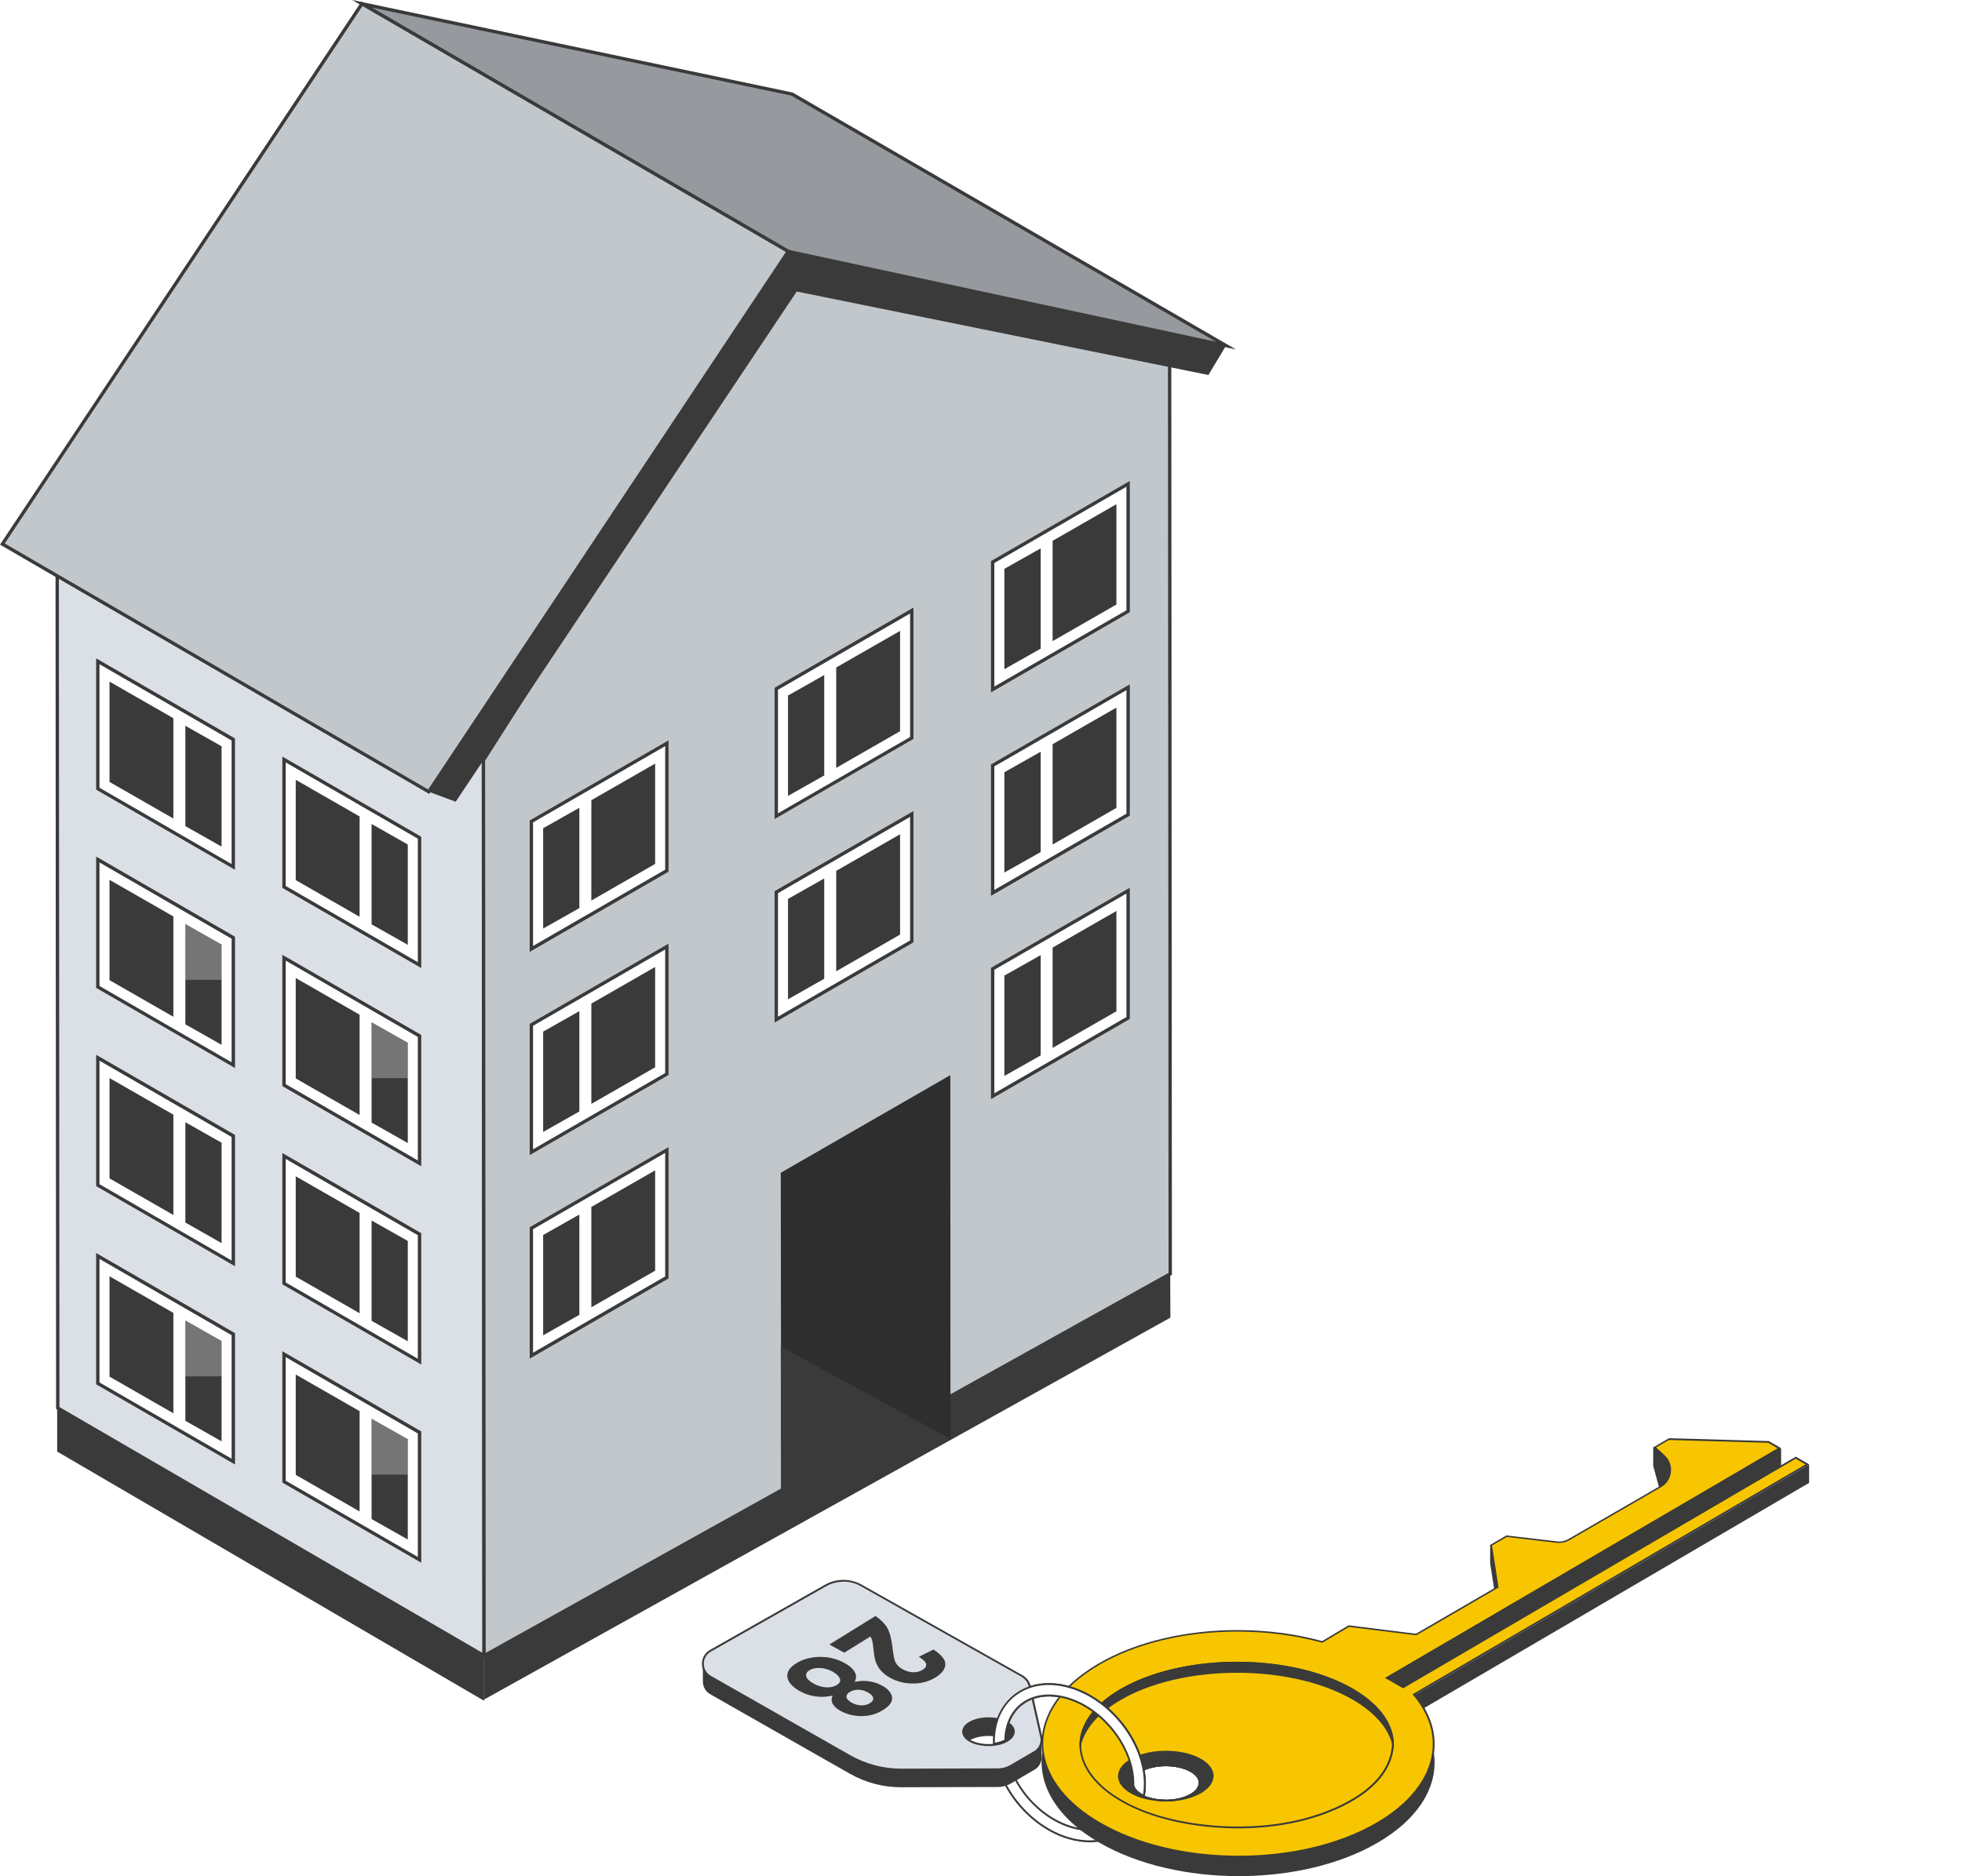 <svg xmlns="http://www.w3.org/2000/svg" xmlns:xlink="http://www.w3.org/1999/xlink" viewBox="0 0 293.1 280.35"><defs><style>      .cls-1 {        fill: #dbe0e6;      }      .cls-2 {        mask: url(#mask-5);      }      .cls-3 {        mask: url(#mask-1);      }      .cls-4 {        fill: url(#_Áĺçűě_ííűé_ăđŕäčĺíň_18-3);      }      .cls-4, .cls-5, .cls-6, .cls-7, .cls-8, .cls-9 {        mix-blend-mode: multiply;      }      .cls-10 {        filter: url(#luminosity-noclip-5);      }      .cls-11 {        fill: #96999e;      }      .cls-5 {        fill: url(#_Áĺçűě_ííűé_ăđŕäčĺíň_22);      }      .cls-12, .cls-13 {        fill: #fff;      }      .cls-6 {        fill: url(#_Áĺçűě_ííűé_ăđŕäčĺíň_22-2);      }      .cls-14 {        mask: url(#mask);      }      .cls-15 {        fill: #606060;      }      .cls-16 {        fill: #c2c7cb;      }      .cls-7 {        fill: url(#_Áĺçűě_ííűé_ăđŕäčĺíň_18);      }      .cls-17 {        mask: url(#mask-2);      }      .cls-18 {        filter: url(#luminosity-noclip-3);      }      .cls-19 {        isolation: isolate;      }      .cls-20 {        fill: #3a3a3a;      }      .cls-13 {        opacity: .3;      }      .cls-8 {        fill: url(#_Áĺçűě_ííűé_ăđŕäčĺíň_22-3);      }      .cls-21 {        fill: #f7c600;      }      .cls-22 {        mask: url(#mask-4);      }      .cls-9 {        fill: url(#_Áĺçűě_ííűé_ăđŕäčĺíň_18-2);      }      .cls-23 {        fill: #2e2e2e;      }      .cls-24 {        mask: url(#mask-3);      }      .cls-25 {        filter: url(#luminosity-noclip);      }    </style><filter id="luminosity-noclip" x="6.72" y="88.88" width="286.38" height="167.58" color-interpolation-filters="sRGB" filterUnits="userSpaceOnUse"></filter><filter id="luminosity-noclip-2" x="6.72" y="-8648.78" width="286.38" height="32766" color-interpolation-filters="sRGB" filterUnits="userSpaceOnUse"></filter><mask id="mask-1" x="6.72" y="-8648.78" width="286.38" height="32766" maskUnits="userSpaceOnUse"></mask><linearGradient id="_&#xC1;&#x13A;&#xE7;&#x171;&#x11B;_&#xED;&#xED;&#x171;&#xE9;_&#x103;&#x111;&#x155;&#xE4;&#x10D;&#x13A;&#xED;&#x148;_18" data-name="&#xC1;&#x13A;&#xE7;&#x171;&#x11B;&#x2D9;&#xED;&#xED;&#x171;&#xE9; &#x103;&#x111;&#x155;&#xE4;&#x10D;&#x13A;&#xED;&#x148; 18" x1="91.53" y1="274.07" x2="204.99" y2="77.57" gradientUnits="userSpaceOnUse"><stop offset="0" stop-color="#fff"></stop><stop offset="1" stop-color="#000"></stop></linearGradient><mask id="mask" x="6.72" y="88.88" width="286.38" height="167.58" maskUnits="userSpaceOnUse"><g class="cls-25"><g class="cls-3"><path class="cls-7" d="M289.94,122l-54.99-32.24c-1.98-1.16-4.43-1.17-6.42-.02L7.93,215.25c-1.6.92-1.61,3.22-.02,4.16l62.41,36.72c.74.44,1.66.44,2.41.02l217.15-123.08c4.27-2.44,4.3-8.58.06-11.06Z"></path></g></g></mask><linearGradient id="_&#xC1;&#x13A;&#xE7;&#x171;&#x11B;_&#xED;&#xED;&#x171;&#xE9;_&#x103;&#x111;&#x155;&#xE4;&#x10D;&#x13A;&#xED;&#x148;_22" data-name="&#xC1;&#x13A;&#xE7;&#x171;&#x11B;&#x2D9;&#xED;&#xED;&#x171;&#xE9; &#x103;&#x111;&#x155;&#xE4;&#x10D;&#x13A;&#xED;&#x148; 22" x1="91.53" y1="274.07" x2="204.99" y2="77.57" gradientUnits="userSpaceOnUse"><stop offset="0" stop-color="#cbcdd1"></stop><stop offset="1" stop-color="#afafb5"></stop></linearGradient><filter id="luminosity-noclip-3" x="166.12" y="202.52" width="125.68" height="72.89" color-interpolation-filters="sRGB" filterUnits="userSpaceOnUse"></filter><filter id="luminosity-noclip-4" x="166.12" y="-8648.78" width="125.68" height="32766" color-interpolation-filters="sRGB" filterUnits="userSpaceOnUse"></filter><mask id="mask-3" x="166.12" y="-8648.78" width="125.68" height="32766" maskUnits="userSpaceOnUse"></mask><linearGradient id="_&#xC1;&#x13A;&#xE7;&#x171;&#x11B;_&#xED;&#xED;&#x171;&#xE9;_&#x103;&#x111;&#x155;&#xE4;&#x10D;&#x13A;&#xED;&#x148;_18-2" data-name="&#xC1;&#x13A;&#xE7;&#x171;&#x11B;&#x2D9;&#xED;&#xED;&#x171;&#xE9; &#x103;&#x111;&#x155;&#xE4;&#x10D;&#x13A;&#xED;&#x148; 18" x1="-394.34" y1="296.06" x2="-354.21" y2="226.57" gradientTransform="translate(590.63)" xlink:href="#_&#xC1;&#x13A;&#xE7;&#x171;&#x11B;_&#xED;&#xED;&#x171;&#xE9;_&#x103;&#x111;&#x155;&#xE4;&#x10D;&#x13A;&#xED;&#x148;_18"></linearGradient><mask id="mask-2" x="166.12" y="202.52" width="125.68" height="72.89" maskUnits="userSpaceOnUse"><g class="cls-18"><g class="cls-24"><path class="cls-9" d="M290.96,225.42l-83.9,48.7c-3.01,1.72-6.7,1.71-9.7-.04l-30.41-17.66c-1.11-.65-1.11-2.25,0-2.89l88.67-50.81c.51-.29,1.14-.3,1.65-.01l33.67,19.79c1.13.63,1.14,2.26.01,2.91Z"></path></g></g></mask><linearGradient id="_&#xC1;&#x13A;&#xE7;&#x171;&#x11B;_&#xED;&#xED;&#x171;&#xE9;_&#x103;&#x111;&#x155;&#xE4;&#x10D;&#x13A;&#xED;&#x148;_22-2" data-name="&#xC1;&#x13A;&#xE7;&#x171;&#x11B;&#x2D9;&#xED;&#xED;&#x171;&#xE9; &#x103;&#x111;&#x155;&#xE4;&#x10D;&#x13A;&#xED;&#x148; 22" x1="-394.34" y1="296.06" x2="-354.21" y2="226.57" gradientTransform="translate(590.63)" xlink:href="#_&#xC1;&#x13A;&#xE7;&#x171;&#x11B;_&#xED;&#xED;&#x171;&#xE9;_&#x103;&#x111;&#x155;&#xE4;&#x10D;&#x13A;&#xED;&#x148;_22"></linearGradient><filter id="luminosity-noclip-5" x="114.6" y="213.93" width="87.98" height="51.39" color-interpolation-filters="sRGB" filterUnits="userSpaceOnUse"></filter><filter id="luminosity-noclip-6" x="114.6" y="-8648.78" width="87.98" height="32766" color-interpolation-filters="sRGB" filterUnits="userSpaceOnUse"></filter><mask id="mask-5" x="114.6" y="-8648.78" width="87.98" height="32766" maskUnits="userSpaceOnUse"></mask><linearGradient id="_&#xC1;&#x13A;&#xE7;&#x171;&#x11B;_&#xED;&#xED;&#x171;&#xE9;_&#x103;&#x111;&#x155;&#xE4;&#x10D;&#x13A;&#xED;&#x148;_18-3" data-name="&#xC1;&#x13A;&#xE7;&#x171;&#x11B;&#x2D9;&#xED;&#xED;&#x171;&#xE9; &#x103;&#x111;&#x155;&#xE4;&#x10D;&#x13A;&#xED;&#x148; 18" x1="-451.98" y1="274.47" x2="-427.88" y2="232.73" gradientTransform="translate(590.63)" xlink:href="#_&#xC1;&#x13A;&#xE7;&#x171;&#x11B;_&#xED;&#xED;&#x171;&#xE9;_&#x103;&#x111;&#x155;&#xE4;&#x10D;&#x13A;&#xED;&#x148;_18"></linearGradient><mask id="mask-4" x="114.6" y="213.93" width="87.98" height="51.39" maskUnits="userSpaceOnUse"><g class="cls-10"><g class="cls-2"><path class="cls-4" d="M202.08,235.49l-50.08,29.07c-1.8,1.03-4,1.02-5.79-.02l-31.12-18.42c-.66-.39-.66-1.34,0-1.73l52.92-30.32c.3-.18.68-.18.99,0l33.07,19.7c.68.38.68,1.35,0,1.73Z"></path></g></g></mask><linearGradient id="_&#xC1;&#x13A;&#xE7;&#x171;&#x11B;_&#xED;&#xED;&#x171;&#xE9;_&#x103;&#x111;&#x155;&#xE4;&#x10D;&#x13A;&#xED;&#x148;_22-3" data-name="&#xC1;&#x13A;&#xE7;&#x171;&#x11B;&#x2D9;&#xED;&#xED;&#x171;&#xE9; &#x103;&#x111;&#x155;&#xE4;&#x10D;&#x13A;&#xED;&#x148; 22" x1="-451.98" y1="274.47" x2="-427.88" y2="232.73" gradientTransform="translate(590.63)" xlink:href="#_&#xC1;&#x13A;&#xE7;&#x171;&#x11B;_&#xED;&#xED;&#x171;&#xE9;_&#x103;&#x111;&#x155;&#xE4;&#x10D;&#x13A;&#xED;&#x148;_22"></linearGradient></defs><g class="cls-19"><g id="Ebene_2" data-name="Ebene 2"><g id="Layer_1" data-name="Layer 1"><g><g class="cls-14"><path class="cls-5" d="M289.94,122l-54.99-32.24c-1.98-1.16-4.43-1.17-6.42-.02L7.93,215.25c-1.6.92-1.61,3.22-.02,4.16l62.41,36.72c.74.44,1.66.44,2.41.02l217.15-123.08c4.27-2.44,4.3-8.58.06-11.06Z"></path></g><g><g><polygon class="cls-1" points="72.32 247.41 8.63 210.4 8.54 77.04 72.22 113.59 72.32 247.41"></polygon><path class="cls-20" d="M72.57,247.84l-.38-.22-63.81-37.08v-.14l-.09-133.79.38.21,63.81,36.61v.14l.1,134.26ZM8.88,210.25l63.18,36.72-.09-133.24L8.79,77.48l.09,132.78Z"></path></g><polygon class="cls-20" points="174.84 196.89 72.34 253.94 72.32 247.41 174.82 190.35 174.84 196.89"></polygon><g><polygon class="cls-16" points="174.73 53.34 174.82 190.35 72.32 247.41 72.22 113.59 117.66 42.22 174.73 53.34"></polygon><path class="cls-20" d="M72.07,247.83v-.42s-.1-133.9-.1-133.9l.04-.06,45.54-71.51.17.03,57.26,11.16v.21l.09,137.16-.13.07-102.88,57.26ZM72.47,113.66l.09,133.32,102.01-56.78-.09-136.66-56.69-11.05-45.31,71.16Z"></path></g><g><polygon class="cls-11" points="183.16 51.64 117.75 37.57 54.07 .56 118.31 14.05 183.16 51.64"></polygon><path class="cls-20" d="M184.65,52.22l-67.03-14.43L52.6,0l65.83,13.83,66.22,38.39ZM117.84,37.34l63.82,13.73L118.22,14.29,55.54,1.13l62.31,36.21Z"></path></g><path class="cls-15" d="M64.23,109.93h0s0,.02.01.03c0,0,0-.01,0-.02,0-.01-.01-.02-.02-.03h0s0,0,0,0c0,0,0,.01,0,.02Z"></path><polygon class="cls-15" points="64.22 109.91 64.22 109.9 64.21 109.9 64.22 109.9 64.22 109.91"></polygon><polygon class="cls-20" points="183.16 51.64 180.52 56.03 119.02 43.56 68.07 119.8 64.04 118.3 117.62 37.56 183.16 51.64"></polygon><g><polygon class="cls-16" points="117.75 37.57 64.04 118.3 .36 81.3 54.07 .56 117.75 37.57"></polygon><path class="cls-20" d="M64.12,118.64l-.2-.12L0,81.38,53.99.23l.2.12,63.91,37.14-53.99,81.15ZM.71,81.21l63.25,36.76,53.44-80.32L54.15.9.71,81.21Z"></path></g><polygon class="cls-20" points="72.32 254.14 8.54 216.9 8.54 210.38 72.32 247.62 72.32 254.14"></polygon><g class="cls-19"><g><g><polygon class="cls-12" points="99.62 160.49 79.38 172.18 79.38 153.14 99.62 141.45 99.62 160.49"></polygon><path class="cls-20" d="M79.13,172.61v-19.62l20.74-11.98v19.62l-20.74,11.97ZM79.63,153.28v18.46l19.74-11.4v-18.46l-19.74,11.4Z"></path></g><polygon class="cls-20" points="97.87 159.48 88.34 164.95 88.34 149.96 97.87 144.49 97.87 159.48"></polygon><polygon class="cls-20" points="86.55 166.08 81.14 169.14 81.14 154.15 86.55 151.09 86.55 166.08"></polygon></g></g><g class="cls-19"><g><g><polygon class="cls-12" points="168.53 121.73 148.29 133.42 148.29 114.38 168.53 102.69 168.53 121.73"></polygon><path class="cls-20" d="M148.04,133.85v-19.62l20.74-11.97v19.62l-20.74,11.98ZM148.54,114.52v18.46l19.74-11.4v-18.46l-19.74,11.4Z"></path></g><polygon class="cls-20" points="166.78 120.72 157.25 126.19 157.25 111.2 166.78 105.73 166.78 120.72"></polygon><polygon class="cls-20" points="155.46 127.32 150.04 130.38 150.04 115.39 155.46 112.33 155.46 127.32"></polygon></g></g><g class="cls-19"><g><g><polygon class="cls-12" points="99.62 130.1 79.38 141.79 79.38 122.75 99.62 111.06 99.62 130.1"></polygon><path class="cls-20" d="M79.13,142.22v-19.62l20.74-11.97v19.62l-20.74,11.98ZM79.63,122.89v18.46l19.74-11.4v-18.46l-19.74,11.4Z"></path></g><polygon class="cls-20" points="97.87 129.09 88.34 134.56 88.34 119.57 97.87 114.1 97.87 129.09"></polygon><polygon class="cls-20" points="86.55 135.69 81.14 138.75 81.14 123.76 86.55 120.7 86.55 135.69"></polygon></g></g><g class="cls-19"><g><g><polygon class="cls-12" points="168.53 91.34 148.29 103.03 148.29 83.99 168.53 72.3 168.53 91.34"></polygon><path class="cls-20" d="M148.04,103.46v-19.62l20.74-11.97v19.61l-20.74,11.98ZM148.54,84.13v18.46l19.74-11.4v-18.46l-19.74,11.4Z"></path></g><polygon class="cls-20" points="166.78 90.33 157.25 95.8 157.25 80.81 166.78 75.34 166.78 90.33"></polygon><polygon class="cls-20" points="155.46 96.93 150.04 99.99 150.04 85 155.46 81.94 155.46 96.93"></polygon></g></g><g class="cls-19"><g><g><polygon class="cls-12" points="34.85 159.16 14.61 147.47 14.61 128.43 34.85 140.12 34.85 159.16"></polygon><path class="cls-20" d="M35.1,159.59l-.37-.22-20.37-11.76v-19.62l.38.22,20.37,11.76v19.62ZM14.86,147.33l19.74,11.4v-18.46l-19.74-11.4v18.46Z"></path></g><polygon class="cls-20" points="25.9 151.93 16.36 146.46 16.36 131.47 25.9 136.94 25.9 151.93"></polygon><polygon class="cls-20" points="33.1 156.12 27.69 153.06 27.69 138.07 33.1 141.13 33.1 156.12"></polygon><polygon class="cls-13" points="27.69 146.42 27.69 138.07 33.1 141.13 33.1 146.42 27.69 146.42"></polygon></g></g><g class="cls-19"><g><g><polygon class="cls-12" points="34.85 129.54 14.61 117.85 14.61 98.81 34.85 110.5 34.85 129.54"></polygon><path class="cls-20" d="M35.1,129.97l-.37-.22-20.37-11.76v-19.62l20.74,11.97v19.62ZM14.86,117.71l19.74,11.4v-18.46l-19.74-11.4v18.46Z"></path></g><polygon class="cls-20" points="25.9 122.31 16.36 116.84 16.36 101.85 25.9 107.32 25.9 122.31"></polygon><polygon class="cls-20" points="33.1 126.5 27.69 123.44 27.69 108.45 33.1 111.51 33.1 126.5"></polygon></g></g><g class="cls-19"><g><g><polygon class="cls-12" points="62.67 173.84 42.43 162.15 42.43 143.11 62.67 154.8 62.67 173.84"></polygon><path class="cls-20" d="M62.92,174.27l-.37-.22-20.37-11.76v-19.62l.38.22,20.37,11.76v19.62ZM42.68,162l19.74,11.4v-18.46l-19.74-11.4v18.46Z"></path></g><polygon class="cls-20" points="53.72 166.61 44.18 161.14 44.18 146.14 53.72 151.62 53.72 166.61"></polygon><polygon class="cls-20" points="60.92 170.8 55.51 167.74 55.51 152.75 60.92 155.81 60.92 170.8"></polygon><polygon class="cls-13" points="55.51 161.1 55.51 152.75 60.92 155.81 60.92 161.1 55.51 161.1"></polygon></g></g><g class="cls-19"><g><g><polygon class="cls-12" points="62.67 144.21 42.43 132.53 42.43 113.49 62.67 125.17 62.67 144.21"></polygon><path class="cls-20" d="M62.92,144.65l-.37-.22-20.37-11.76v-19.62l.38.22,20.37,11.76v19.62ZM42.68,132.38l19.74,11.4v-18.46l-19.74-11.4v18.46Z"></path></g><polygon class="cls-20" points="53.72 136.99 44.18 131.51 44.18 116.52 53.72 122 53.72 136.99"></polygon><polygon class="cls-20" points="60.92 141.18 55.51 138.12 55.51 123.12 60.92 126.19 60.92 141.18"></polygon></g></g><g class="cls-19"><g><g><polygon class="cls-12" points="99.62 190.88 79.38 202.57 79.38 183.53 99.62 171.84 99.62 190.88"></polygon><path class="cls-20" d="M79.13,203v-19.62l20.74-11.97v19.62l-20.74,11.98ZM79.63,183.67v18.46l19.74-11.4v-18.46l-19.74,11.4Z"></path></g><polygon class="cls-20" points="97.87 189.87 88.34 195.34 88.34 180.35 97.87 174.88 97.87 189.87"></polygon><polygon class="cls-20" points="86.55 196.47 81.14 199.53 81.14 184.54 86.55 181.48 86.55 196.47"></polygon></g></g><g class="cls-19"><g><g><polygon class="cls-12" points="136.21 140.66 115.97 152.35 115.97 133.31 136.21 121.63 136.21 140.66"></polygon><path class="cls-20" d="M115.72,152.78v-19.62l20.74-11.97v19.62l-20.74,11.98ZM116.22,133.46v18.46l19.74-11.4v-18.46l-19.74,11.4Z"></path></g><polygon class="cls-20" points="134.46 139.65 124.92 145.13 124.92 130.13 134.46 124.66 134.46 139.65"></polygon><polygon class="cls-20" points="123.13 146.25 117.72 149.32 117.72 134.32 123.13 131.26 123.13 146.25"></polygon></g></g><g class="cls-19"><g><g><polygon class="cls-12" points="136.21 110.28 115.97 121.96 115.97 102.92 136.21 91.24 136.21 110.28"></polygon><path class="cls-20" d="M115.72,122.39v-19.62l20.74-11.98v19.62l-20.74,11.97ZM116.22,103.07v18.46l19.74-11.4v-18.46l-19.74,11.4Z"></path></g><polygon class="cls-20" points="134.46 109.26 124.92 114.74 124.92 99.74 134.46 94.27 134.46 109.26"></polygon><polygon class="cls-20" points="123.13 115.87 117.72 118.93 117.72 103.93 123.13 100.87 123.13 115.87"></polygon></g></g><g class="cls-19"><g><g><polygon class="cls-12" points="168.53 152.12 148.29 163.81 148.29 144.77 168.53 133.08 168.53 152.12"></polygon><path class="cls-20" d="M148.04,164.24v-19.62l20.74-11.97v19.61l-20.74,11.98ZM148.54,144.91v18.46l19.74-11.4v-18.46l-19.74,11.4Z"></path></g><polygon class="cls-20" points="166.78 151.11 157.25 156.58 157.25 141.59 166.78 136.12 166.78 151.11"></polygon><polygon class="cls-20" points="155.46 157.71 150.04 160.77 150.04 145.78 155.46 142.72 155.46 157.71"></polygon></g></g><g class="cls-19"><g><g><polygon class="cls-12" points="34.85 218.4 14.61 206.71 14.61 187.68 34.85 199.36 34.85 218.4"></polygon><path class="cls-20" d="M35.1,218.83l-.37-.22-20.37-11.76v-19.62l.38.22,20.37,11.76v19.62ZM14.86,206.57l19.74,11.4v-18.46l-19.74-11.4v18.46Z"></path></g><polygon class="cls-20" points="25.9 211.18 16.36 205.7 16.36 190.71 25.9 196.18 25.9 211.18"></polygon><polygon class="cls-20" points="33.1 215.37 27.69 212.3 27.69 197.31 33.1 200.38 33.1 215.37"></polygon><polygon class="cls-13" points="27.69 205.66 27.69 197.31 33.1 200.38 33.1 205.66 27.69 205.66"></polygon></g></g><g class="cls-19"><g><g><polygon class="cls-12" points="34.85 188.78 14.61 177.09 14.61 158.05 34.85 169.74 34.85 188.78"></polygon><path class="cls-20" d="M35.1,189.21l-.37-.22-20.37-11.76v-19.62l.38.22,20.37,11.76v19.62ZM14.86,176.95l19.74,11.4v-18.46l-19.74-11.4v18.46Z"></path></g><polygon class="cls-20" points="25.9 181.55 16.36 176.08 16.36 161.09 25.9 166.56 25.9 181.55"></polygon><polygon class="cls-20" points="33.1 185.75 27.69 182.68 27.69 167.69 33.1 170.75 33.1 185.75"></polygon></g></g><g class="cls-19"><g><g><polygon class="cls-12" points="62.67 233.08 42.43 221.39 42.43 202.35 62.67 214.04 62.67 233.08"></polygon><path class="cls-20" d="M62.92,233.51l-.37-.22-20.37-11.76v-19.62l.38.22,20.37,11.76v19.62ZM42.68,221.25l19.74,11.4v-18.46l-19.74-11.4v18.46Z"></path></g><polygon class="cls-20" points="53.72 225.85 44.18 220.38 44.18 205.39 53.72 210.86 53.72 225.85"></polygon><polygon class="cls-20" points="60.92 230.04 55.51 226.98 55.51 211.99 60.92 215.05 60.92 230.04"></polygon><polygon class="cls-13" points="55.51 220.34 55.51 211.99 60.92 215.05 60.92 220.34 55.51 220.34"></polygon></g></g><g class="cls-19"><g><g><polygon class="cls-12" points="62.67 203.46 42.43 191.77 42.43 172.73 62.67 184.42 62.67 203.46"></polygon><path class="cls-20" d="M62.92,203.89l-.37-.22-20.37-11.76v-19.62l.38.22,20.37,11.76v19.62ZM42.68,191.63l19.74,11.4v-18.46l-19.74-11.4v18.46Z"></path></g><polygon class="cls-20" points="53.72 196.23 44.18 190.76 44.18 175.77 53.72 181.24 53.72 196.23"></polygon><polygon class="cls-20" points="60.92 200.42 55.51 197.36 55.51 182.37 60.92 185.43 60.92 200.42"></polygon></g></g></g><g><polygon class="cls-23" points="141.99 215.01 141.97 160.65 116.64 175.24 116.7 229.14 141.99 215.01"></polygon><polygon class="cls-20" points="141.99 215.01 116.64 201.21 116.7 229.14 141.99 215.01"></polygon></g><g><g class="cls-17"><path class="cls-6" d="M290.96,225.42l-83.9,48.7c-3.01,1.72-6.7,1.71-9.7-.04l-30.41-17.66c-1.11-.65-1.11-2.25,0-2.89l88.67-50.81c.51-.29,1.14-.3,1.65-.01l33.67,19.79c1.13.63,1.14,2.26.01,2.91Z"></path></g><g class="cls-22"><path class="cls-8" d="M202.08,235.49l-50.08,29.07c-1.8,1.03-4,1.02-5.79-.02l-31.12-18.42c-.66-.39-.66-1.34,0-1.73l52.92-30.32c.3-.18.68-.18.99,0l33.07,19.7c.68.38.68,1.35,0,1.73Z"></path></g><g><g><path class="cls-12" d="M162.83,275.15c-.97,0-1.98-.14-3.02-.43-6.08-1.7-11.15-8.07-11.31-14.2-.08-3.03,1.01-5.58,3.08-7.19,2.14-1.67,5.03-2.12,8.14-1.25,6.08,1.7,11.15,8.07,11.31,14.2h0c.08,3.02-1.01,5.58-3.08,7.19-1.43,1.11-3.19,1.68-5.12,1.68ZM156.69,253.35c-1.56,0-2.96.44-4.08,1.32-1.63,1.27-2.49,3.33-2.42,5.8.14,5.44,4.66,11.1,10.07,12.6,2.57.72,4.93.38,6.63-.95,1.63-1.27,2.49-3.33,2.42-5.8h0c-.14-5.44-4.66-11.1-10.07-12.6-.88-.25-1.74-.37-2.56-.37Z"></path><path class="cls-20" d="M162.83,275.29c-.99,0-2.02-.15-3.06-.44-6.13-1.71-11.25-8.14-11.42-14.33-.08-3.07,1.03-5.67,3.13-7.3,2.18-1.7,5.12-2.15,8.26-1.27,6.13,1.71,11.25,8.14,11.42,14.33.08,3.07-1.03,5.66-3.13,7.3-1.43,1.12-3.23,1.71-5.21,1.71ZM156.69,251.79c-1.9,0-3.63.56-5.03,1.65-2.03,1.58-3.1,4.09-3.02,7.07.16,6.08,5.19,12.39,11.21,14.07,3.04.84,5.93.4,8.01-1.23,2.03-1.58,3.1-4.09,3.02-7.07-.16-6.08-5.19-12.39-11.21-14.07-1.02-.29-2.03-.43-2.98-.43ZM162.82,273.58c-.83,0-1.7-.12-2.59-.37-5.46-1.52-10.03-7.24-10.17-12.74-.07-2.52.81-4.62,2.48-5.91,1.72-1.34,4.18-1.7,6.76-.97,5.46,1.52,10.03,7.24,10.17,12.74.07,2.52-.81,4.62-2.48,5.91-1.15.89-2.58,1.35-4.16,1.35ZM156.69,253.49c-1.53,0-2.91.45-3.99,1.29-1.59,1.24-2.43,3.26-2.37,5.68.14,5.38,4.61,10.98,9.97,12.47,2.52.71,4.84.38,6.51-.93,1.59-1.24,2.43-3.26,2.37-5.68-.14-5.38-4.61-10.98-9.97-12.47-.86-.24-1.71-.36-2.52-.36Z"></path></g><g><path class="cls-20" d="M155.6,262.53l-.02-2.46-.5.04-1.22-5.41c-.16-.69-.6-1.28-1.21-1.63l-23.99-13.52c-1.66-.94-3.69-.93-5.35,0l-16.41,9.31-1.9-.3v2.7h0c0,.75.38,1.49,1.12,1.91l20.83,11.86c2.35,1.34,5,2.04,7.7,2.03l14.4-.04c.71,0,1.4-.19,2.01-.55l3.51-2.05c.68-.4,1.07-1.14,1.03-1.91h0ZM151.45,261.4c-.03.63-.51,1.09-1.08,1.4-1.14.62-2.61.73-3.89.51-.62-.11-1.25-.3-1.77-.64-.47-.31-.86-.77-.84-1.32.02-.5.4-.99,1.11-1.37,1.49-.78,3.89-.78,5.37,0,.7.37,1.07.86,1.1,1.35v.06Z"></path><g><path class="cls-1" d="M152.65,250.42l-23.99-13.52c-1.66-.94-3.69-.93-5.35,0l-17.19,9.75c-1.5.85-1.5,3.02,0,3.87l20.83,11.86c2.35,1.34,5,2.04,7.7,2.03l14.4-.04c.71,0,1.4-.19,2.01-.55l3.51-2.05c.78-.46,1.18-1.37.98-2.25l-1.69-7.49c-.16-.69-.6-1.28-1.21-1.63ZM151.45,258.75c-.03.63-.51,1.09-1.08,1.4-1.14.62-2.61.73-3.89.51-.63-.11-1.25-.3-1.77-.64-.47-.31-.86-.77-.84-1.32.02-.5.4-1,1.11-1.37,1.49-.79,3.89-.79,5.37,0,.7.37,1.07.86,1.1,1.35v.06Z"></path><path class="cls-20" d="M134.61,264.57c-2.7,0-5.37-.71-7.72-2.05l-20.83-11.86c-.75-.43-1.2-1.2-1.2-2.06,0-.86.45-1.63,1.2-2.06l17.19-9.75c1.69-.96,3.79-.96,5.49,0l23.99,13.52c.65.37,1.12.99,1.28,1.72l1.69,7.49c.21.95-.21,1.92-1.05,2.41l-3.51,2.05c-.63.37-1.35.56-2.08.57l-14.4.04s-.03,0-.04,0ZM126,236.35c-.9,0-1.81.23-2.61.69l-17.19,9.75c-.66.37-1.06,1.05-1.06,1.81,0,.76.39,1.44,1.05,1.81l20.83,11.86c2.31,1.31,4.93,2.01,7.58,2.01h.04l14.4-.04c.68,0,1.35-.18,1.94-.53l3.51-2.05c.73-.43,1.1-1.27.91-2.1l-1.69-7.49c-.15-.65-.56-1.21-1.14-1.54l-23.99-13.52c-.8-.45-1.7-.68-2.6-.68ZM147.7,260.91c-.41,0-.83-.03-1.24-.11-.73-.12-1.35-.35-1.82-.66-.35-.23-.93-.72-.9-1.44.03-.57.45-1.1,1.19-1.49,1.52-.8,3.99-.8,5.5,0,.72.38,1.14.9,1.17,1.47v.08c-.03.59-.43,1.12-1.15,1.52-.76.42-1.72.63-2.74.63ZM147.68,256.88c-.95,0-1.9.19-2.62.57-.65.34-1.02.78-1.04,1.25-.02.58.48,1,.78,1.19.44.29,1.02.5,1.71.62,1.4.23,2.79.05,3.8-.5.44-.24.98-.66,1.01-1.28v-.06c-.03-.46-.39-.89-1.02-1.23-.72-.38-1.67-.57-2.61-.57Z"></path></g><g><path class="cls-20" d="M126.14,246.96l-2.24-1.23,6.88-4.26c.77.51,1.35,1.09,1.74,1.73.39.65.65,1.65.81,3.02.13,1.1.27,1.82.43,2.14.23.44.58.79,1.07,1.06.54.29,1.07.45,1.59.46.52.01.99-.11,1.41-.37.41-.25.58-.54.52-.86-.06-.32-.42-.68-1.09-1.09l2.2-1.08c1.21.8,1.8,1.55,1.76,2.25-.04.7-.52,1.33-1.44,1.9-1.01.63-2.14.93-3.39.93-1.25,0-2.37-.29-3.37-.83-.57-.31-1.02-.66-1.37-1.04-.35-.38-.62-.84-.82-1.37-.13-.35-.24-.91-.32-1.68-.08-.77-.15-1.26-.21-1.49-.06-.23-.15-.43-.27-.62l-3.9,2.42Z"></path><path class="cls-20" d="M127.68,251.32c.77-.17,1.5-.2,2.19-.09.69.11,1.31.31,1.86.62.94.51,1.45,1.1,1.53,1.77.08.67-.37,1.3-1.36,1.91-.97.6-2.04.9-3.19.9-1.15,0-2.19-.26-3.13-.77-.58-.32-.98-.68-1.19-1.08-.21-.4-.21-.81,0-1.22-.85.2-1.69.24-2.52.13-.83-.11-1.6-.36-2.31-.75-1.16-.64-1.8-1.34-1.93-2.11-.12-.77.32-1.47,1.32-2.09.93-.58,2.01-.89,3.23-.95,1.44-.07,2.78.24,4.02.92.68.37,1.17.8,1.46,1.28.29.48.3.99.02,1.53ZM124.49,249.83c-.66-.36-1.32-.56-1.97-.59-.65-.03-1.18.08-1.6.34-.41.25-.56.56-.47.92.09.36.48.73,1.15,1.1.59.32,1.2.5,1.83.53.63.03,1.15-.09,1.56-.34.48-.3.64-.63.46-1-.17-.37-.49-.68-.97-.94ZM129.7,252.9c-.48-.26-.97-.4-1.46-.41-.49,0-.92.1-1.29.33-.37.23-.53.49-.49.78.05.29.31.56.79.83.45.25.93.38,1.42.39.49.01.92-.09,1.28-.32.38-.23.54-.5.49-.78-.05-.29-.3-.56-.75-.81Z"></path></g></g><g><path class="cls-20" d="M270.26,221.61v-2.79l-58.66,34.32-4.18.37,58.66-34.31v-2.73s-.1,0-.1,0l-19.01-.2v2.79l.85,3.09.44,1.61-15.31,9.21-10.34-2.14v2.78l.58,3.71.4,2.56-12.06,7.01-10.06-1.25-3.95,2.36c-10.93-3.02-24.38-1.91-33.38,3.32-5.07,2.95-7.89,6.72-8.44,10.57-.68,4.83,2.18,9.79,8.57,13.47,11.5,6.64,30.09,6.64,41.51,0,6.3-3.66,9.11-8.58,8.43-13.36-.29-2.06-1.22-4.09-2.8-5.99l1.38-.81,57.45-33.61ZM172.57,268.78c-.94-.16-1.72-.44-2.34-.85-.4-.26-1.07-.81-1.04-1.58.03-.62.53-1.21,1.4-1.67.99-.52,2.28-.78,3.57-.78s2.58.26,3.56.78c.85.45,1.34,1.04,1.37,1.66v.06c-.05.83-.76,1.39-1.35,1.71-.85.46-1.91.73-3.05.8-.32.02-.65.02-.97,0-.39-.02-.78-.06-1.16-.12Z"></path><g><path class="cls-21" d="M185.06,277.43c-7.82,0-15.18-1.76-20.72-4.96-4.92-2.84-7.94-6.6-8.51-10.59-.69-4.92,2.36-9.74,8.37-13.23,5.51-3.2,12.85-4.97,20.66-4.97,4.35,0,8.71.57,12.61,1.65h.05s4-2.37,4-2.37l9.98,1.27,11.74-6.79.47-.28-.98-6.26,2.36-1.37,7.49.91c.11.01.22.02.33.02.5,0,1-.13,1.43-.38l13.73-7.94c.79-.46,1.31-1.24,1.41-2.15.1-.91-.23-1.79-.91-2.41l-1.4-1.29,2.18-1.27,14.84.44,1.6.94-58.66,34.31,2.45,1.41,58.65-34.31,1.73,1-58.77,34.38.1.12c.52.62.98,1.28,1.37,1.96,1.25,2.17,1.72,4.43,1.4,6.71-.56,3.95-3.53,7.67-8.37,10.48-5.51,3.2-12.84,4.96-20.66,4.96h0ZM174.17,263.78c-1.37,0-2.66.28-3.63.79-.92.49-1.44,1.12-1.47,1.78-.04.83.67,1.42,1.1,1.7.63.41,1.43.7,2.38.87.43.07.81.11,1.18.13.16,0,.33.01.49.01s.33,0,.49-.01c1.17-.06,2.24-.35,3.1-.81.62-.34,1.37-.93,1.42-1.82-.04-.73-.55-1.36-1.44-1.84-.97-.51-2.26-.79-3.62-.79Z"></path><path class="cls-20" d="M249.38,215.17l14.77.42,1.41.82-58.27,34.08-.39.23.39.22,2.19,1.26.13.08.13-.08,56.46-33.03,2.06-1.2,1.47.85-58.27,34.09-.18.1-.27.15.2.24c.51.62.97,1.27,1.35,1.94,1.24,2.15,1.7,4.38,1.38,6.63-.55,3.91-3.5,7.59-8.31,10.38-5.49,3.19-12.8,4.94-20.59,4.94s-15.13-1.76-20.66-4.95c-4.88-2.82-7.88-6.55-8.44-10.49-.68-4.86,2.35-9.63,8.31-13.1,5.49-3.19,12.8-4.95,20.6-4.95,4.33,0,8.68.57,12.58,1.64l.11.03.1-.06,3.88-2.31,9.97,1.24h.09s.08-.03.08-.03l11.66-6.78.4-.23.15-.09-.03-.18-.95-6.09,2.21-1.28,7.48.88c.12.01.23.02.35.02.53,0,1.04-.14,1.49-.4l13.52-7.82.21-.12c.83-.48,1.37-1.3,1.47-2.25.11-.95-.24-1.87-.95-2.52l-1.27-1.17,1.96-1.14h0ZM174.22,269.18c.17,0,.33,0,.5-.01,1.19-.07,2.28-.35,3.16-.83.93-.51,1.45-1.18,1.49-1.94v-.07c-.04-.71-.58-1.38-1.51-1.88-.99-.52-2.3-.81-3.68-.81s-2.7.29-3.7.81c-.96.51-1.5,1.18-1.54,1.89-.04.9.71,1.52,1.16,1.81.64.42,1.46.72,2.44.89.44.07.83.11,1.19.13.17,0,.33.01.5.01h0ZM249.32,214.91l-2.34,1.36,1.53,1.41c1.35,1.24,1.11,3.43-.48,4.35l-.21.12-13.52,7.82c-.41.24-.88.37-1.36.37-.11,0-.21,0-.32-.02l-7.57-.89-2.44,1.42.98,6.26-.4.23-11.66,6.78-10.06-1.26-3.95,2.36c-3.99-1.1-8.32-1.65-12.65-1.65-7.51,0-15.02,1.66-20.73,4.98-6.3,3.66-9.11,8.57-8.44,13.36.55,3.9,3.41,7.71,8.57,10.68,5.75,3.32,13.28,4.98,20.79,4.98s15.01-1.66,20.73-4.98c5.07-2.95,7.89-6.72,8.43-10.58.32-2.28-.15-4.6-1.41-6.8-.39-.67-.85-1.34-1.38-1.98l.18-.1,58.66-34.32-1.99-1.15-2.19,1.28-56.46,33.03-2.19-1.26,58.56-34.25.1-.06-1.86-1.07-14.91-.43h0ZM174.22,268.92c-.16,0-.32,0-.49-.01-.39-.02-.78-.06-1.16-.12-.94-.16-1.72-.44-2.34-.85-.4-.26-1.07-.81-1.04-1.58.03-.62.53-1.21,1.4-1.67.99-.52,2.28-.78,3.57-.78s2.58.26,3.56.78c.85.45,1.34,1.04,1.37,1.66v.06c-.05.83-.76,1.39-1.35,1.71-.85.46-1.91.73-3.05.8-.16,0-.32.01-.49.01h0Z"></path></g><g><path class="cls-21" d="M184.96,273.07c-2.52,0-5.04-.21-7.52-.63-4.35-.74-8.01-2.07-10.9-3.96-2.63-1.71-4.39-3.89-4.95-6.12-.07-.27-.12-.54-.15-.81-.04-.28-.06-.56-.06-.84v-.27c.17-3.15,2.6-6.13,6.85-8.37,4.43-2.33,10.31-3.62,16.57-3.62s12.13,1.29,16.52,3.62c4.17,2.21,6.56,5.15,6.73,8.27,0,.14.01.25.01.37-.01.23-.03.46-.07.69-.04.26-.09.52-.15.77-.85,3.46-3.96,5.79-6.42,7.12-4.52,2.47-10.22,3.77-16.48,3.77h0ZM174.17,263.78c-1.37,0-2.66.28-3.63.79-.92.49-1.44,1.12-1.47,1.78-.04.83.67,1.42,1.1,1.7.63.41,1.43.7,2.38.87.43.07.81.11,1.18.13.16,0,.33.01.49.01s.33,0,.49-.01c1.17-.06,2.24-.35,3.1-.81.62-.34,1.37-.93,1.42-1.82-.04-.73-.55-1.36-1.44-1.84-.97-.51-2.26-.79-3.62-.79Z"></path><path class="cls-20" d="M184.81,248.57c6.24,0,12.08,1.28,16.46,3.6,4.12,2.19,6.49,5.09,6.66,8.16,0,.12.01.24.01.36-.01.23-.03.46-.07.68-.04.26-.09.52-.14.76-.84,3.42-3.92,5.72-6.36,7.04-4.5,2.46-10.18,3.76-16.41,3.76-2.51,0-5.03-.21-7.49-.63-4.33-.74-7.98-2.06-10.85-3.94-2.6-1.7-4.34-3.84-4.9-6.04-.06-.26-.11-.53-.15-.8-.04-.26-.05-.53-.05-.82v-.13s0-.13,0-.13c.16-3.11,2.57-6.05,6.78-8.27,4.41-2.33,10.27-3.6,16.51-3.6h0ZM174.22,269.18c.17,0,.33,0,.5-.01,1.19-.07,2.28-.35,3.16-.83.93-.51,1.45-1.18,1.49-1.94v-.07c-.04-.71-.58-1.38-1.51-1.88-.99-.52-2.3-.81-3.68-.81s-2.7.29-3.7.81c-.96.51-1.5,1.18-1.54,1.89-.04.9.71,1.52,1.16,1.81.64.42,1.46.72,2.44.89.44.07.83.11,1.19.13.17,0,.33.01.5.01h0ZM184.81,248.31c-6.01,0-12.04,1.21-16.63,3.63-4.44,2.35-6.76,5.41-6.91,8.49,0,.09,0,.18,0,.27,0,.29.02.57.06.86.03.28.08.56.15.83.64,2.55,2.67,4.67,5.01,6.19,3.22,2.1,7.09,3.32,10.95,3.98,2.43.41,4.97.64,7.54.64,5.79,0,11.68-1.14,16.54-3.79,3.07-1.67,5.71-4.05,6.49-7.21.06-.26.11-.52.15-.78.03-.23.06-.47.07-.71,0-.13,0-.25-.01-.38-.17-3.05-2.44-6.06-6.8-8.38-4.56-2.42-10.57-3.63-16.58-3.63h0ZM174.22,268.92c-.16,0-.32,0-.49-.01-.39-.02-.78-.06-1.16-.12-.94-.16-1.72-.44-2.34-.85-.4-.26-1.07-.81-1.04-1.58.03-.62.53-1.21,1.4-1.67.99-.52,2.28-.78,3.57-.78s2.58.26,3.56.78c.85.45,1.34,1.04,1.37,1.66v.06c-.05.83-.76,1.39-1.35,1.71-.85.46-1.91.73-3.05.8-.16,0-.32.01-.49.01h0Z"></path></g><path class="cls-20" d="M179.22,262.71c-2.78-1.47-7.31-1.47-10.1,0-1.35.72-2.06,1.65-2.1,2.59-.05,1.04.7,1.9,1.59,2.48.53.35,1.11.61,1.73.82.52.17,1.06.3,1.6.39.6.1,1.22.17,1.85.18.31.02.62.02.93,0,1.1-.04,2.2-.22,3.22-.57.46-.15.9-.35,1.32-.57,1.08-.59,1.98-1.46,2.04-2.65v-.11c-.05-.93-.74-1.85-2.07-2.55ZM173.74,268.91c-.39-.02-.78-.06-1.16-.12-.94-.16-1.72-.44-2.34-.85-.4-.26-1.07-.81-1.04-1.58.03-.62.53-1.21,1.4-1.67.99-.52,2.28-.78,3.57-.78s2.58.26,3.56.78c.85.45,1.34,1.04,1.37,1.66v.06c-.05.83-.76,1.39-1.35,1.71-.85.46-1.91.73-3.05.8-.32.02-.65.02-.97,0Z"></path><path class="cls-20" d="M168.18,253.59c9.19-4.85,24.08-4.85,33.21,0,4.1,2.18,6.35,4.97,6.75,7.82.03-.23.06-.47.07-.71,0-.13,0-.25-.01-.38-.17-3.05-2.44-6.06-6.8-8.38-9.13-4.85-24.02-4.85-33.21,0-4.45,2.35-6.76,5.41-6.91,8.49-.02.38,0,.76.05,1.13.37-2.91,2.67-5.76,6.87-7.97Z"></path></g><g><path class="cls-12" d="M171.02,266.28c-.17-6.14-5.24-12.51-11.32-14.2-3.1-.87-5.99-.43-8.14,1.24-2.06,1.61-3.16,4.17-3.08,7.19v.05c.44-.06,1.04-.19,1.7-.49.03-2.3.89-4.21,2.43-5.41,1.12-.88,2.52-1.32,4.07-1.32.81,0,1.67.12,2.56.37,2.71.75,5.18,2.54,7.01,4.82,1.82,2.28,2.99,5.06,3.06,7.78,0,.18,0,.36,0,.53.16.45.56,1.05,1.57,1.47.1-.56.14-1.14.14-1.73,0-.1,0-.2,0-.31Z"></path><path class="cls-20" d="M171,268.52l-.16-.07c-1.07-.45-1.48-1.09-1.65-1.55v-.03s0-.03,0-.03c0-.17,0-.34,0-.52-.07-2.6-1.15-5.33-3.03-7.69-1.89-2.36-4.35-4.06-6.93-4.78-.86-.24-1.7-.36-2.52-.36-1.53,0-2.91.45-3.99,1.29-1.5,1.17-2.34,3.05-2.37,5.3v.09s-.08.04-.08.04c-.72.32-1.35.45-1.74.5l-.16.02v-.21c-.08-3.07,1.03-5.66,3.13-7.31,2.18-1.7,5.12-2.15,8.26-1.27,6.13,1.71,11.26,8.14,11.42,14.33h0c0,.05,0,.1,0,.15,0,.05,0,.1,0,.16,0,.61-.05,1.21-.14,1.76l-.03.18ZM169.46,266.83c.14.38.48.89,1.31,1.29.07-.48.11-1,.11-1.53,0-.05,0-.1,0-.15,0-.05,0-.1,0-.16-.16-6.08-5.2-12.39-11.22-14.07-3.06-.86-5.9-.42-8.01,1.22-2,1.57-3.08,4.04-3.03,6.97.36-.06.86-.18,1.42-.42.05-2.3.93-4.22,2.48-5.43,1.13-.88,2.57-1.35,4.16-1.35.84,0,1.71.13,2.6.37,2.64.73,5.15,2.46,7.08,4.87,1.92,2.41,3.02,5.2,3.09,7.86,0,.17,0,.34,0,.51Z"></path></g></g></g></g></g></g></g></svg>